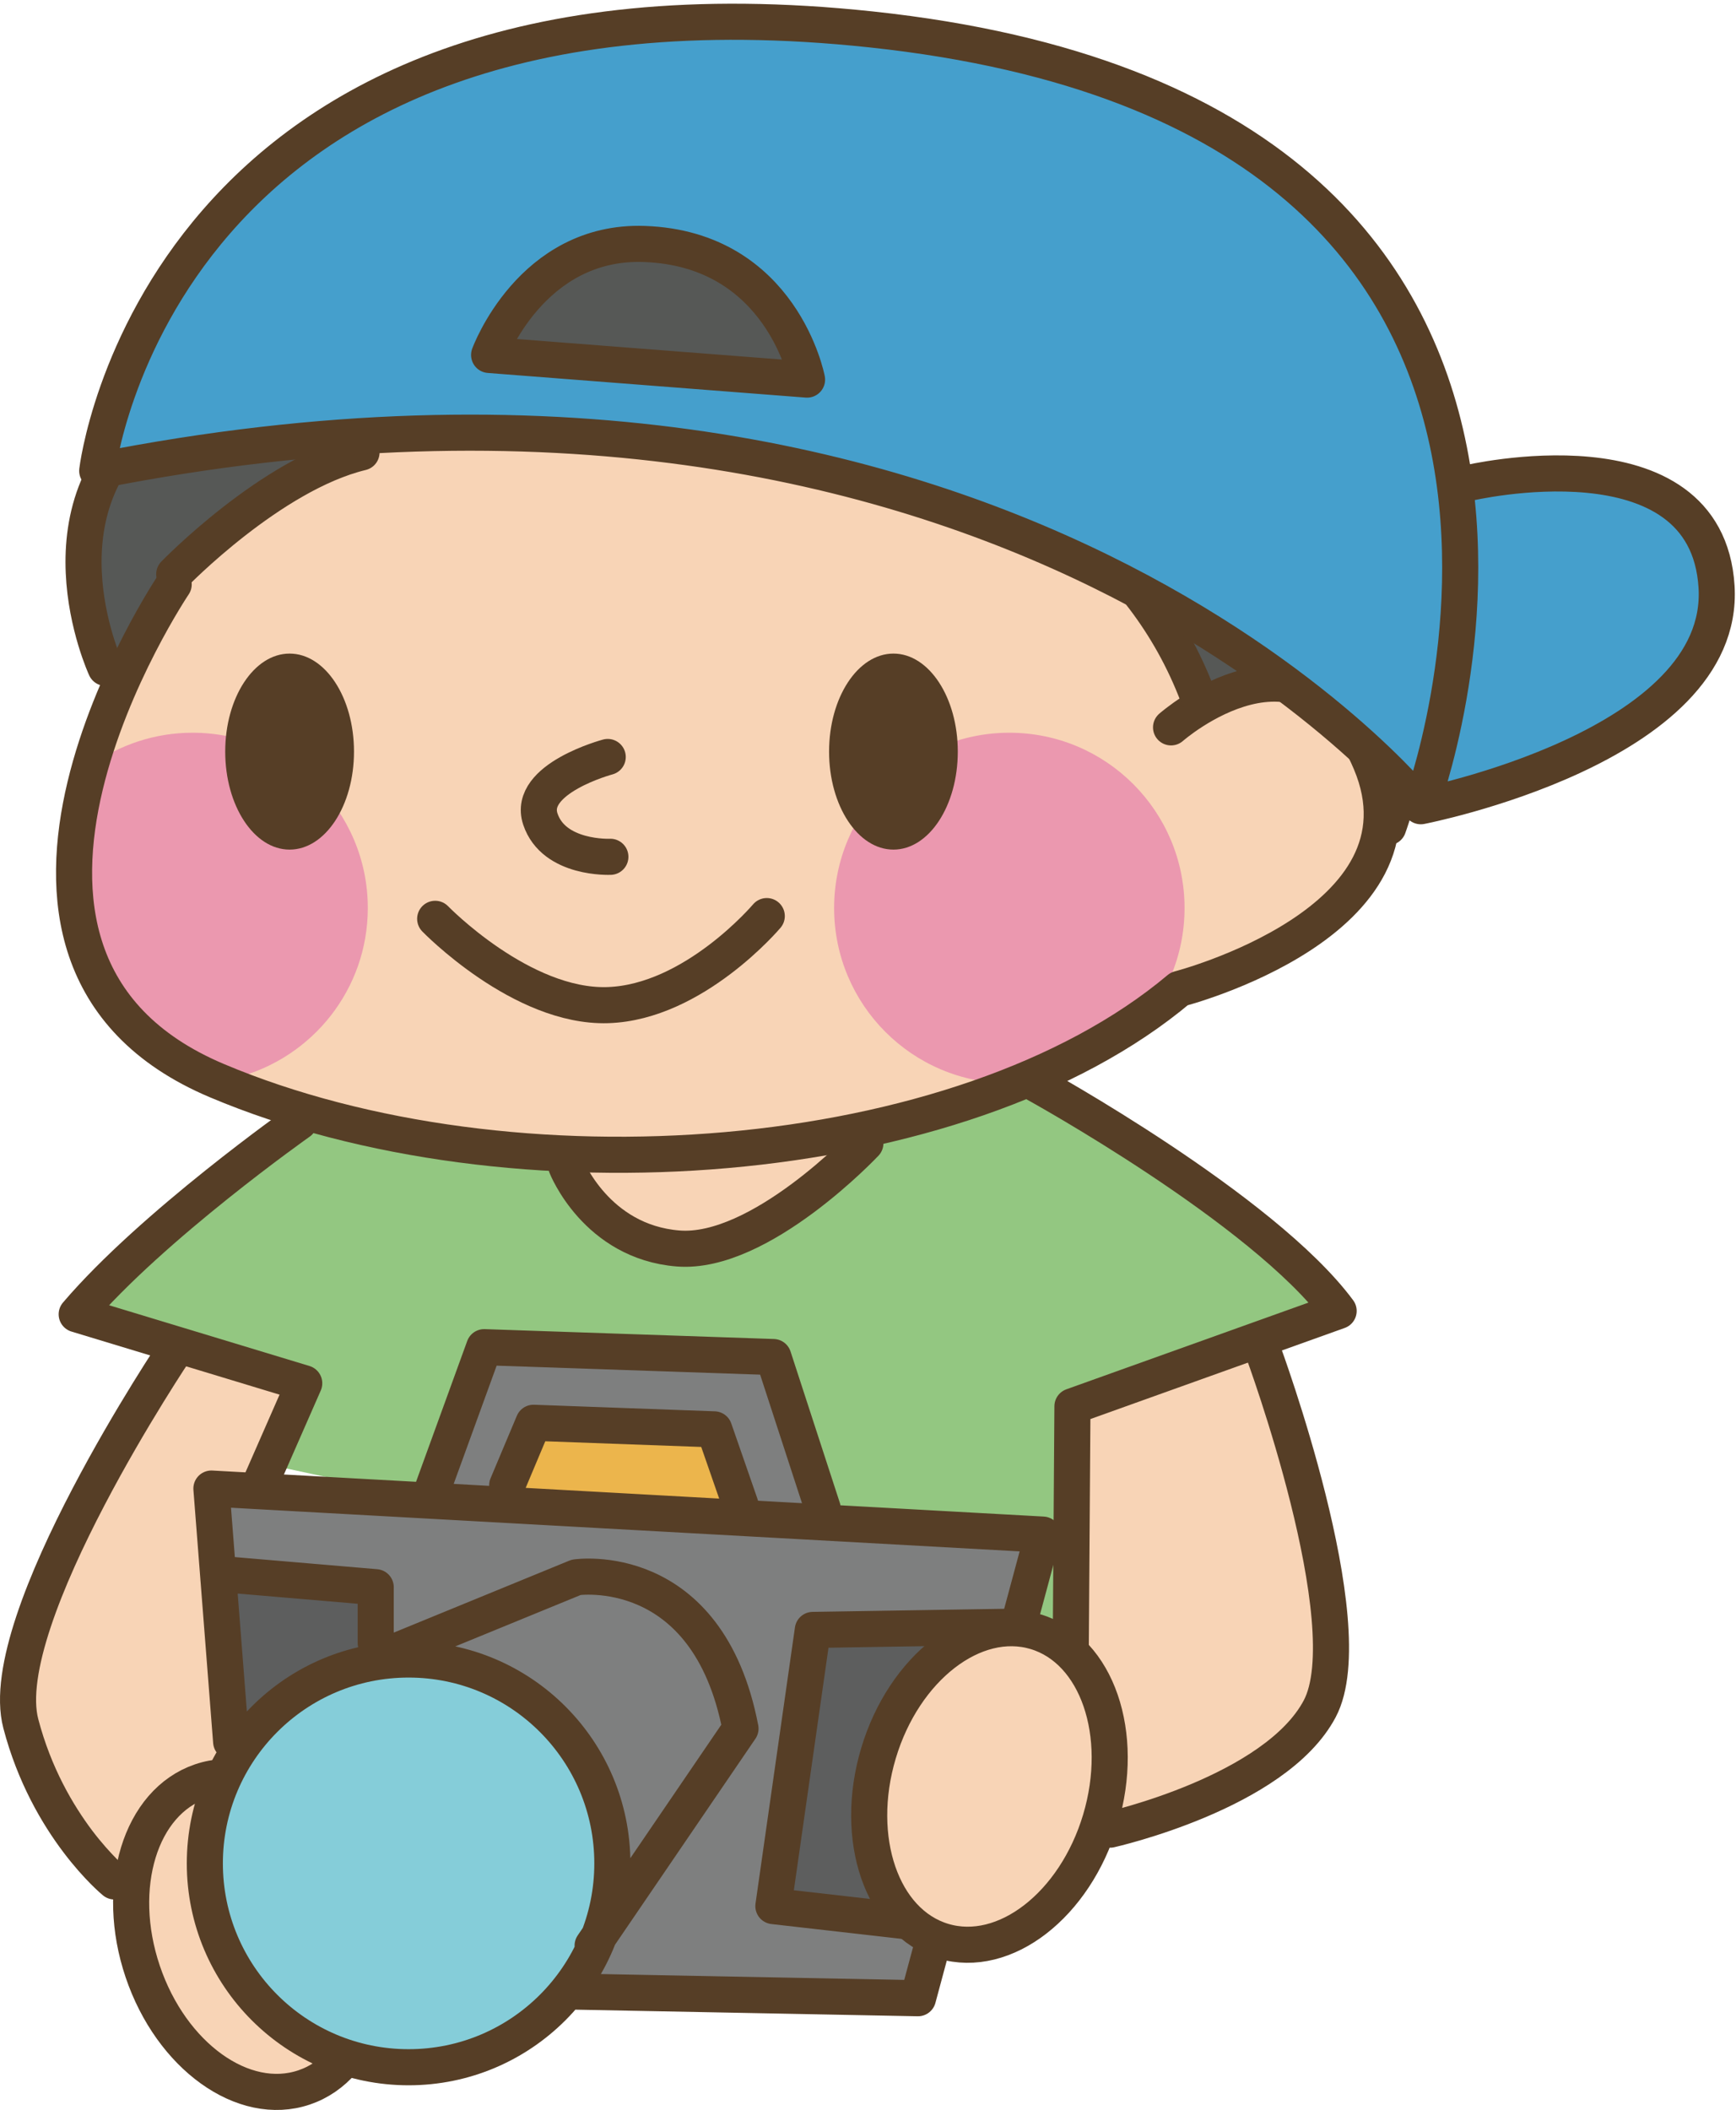 <?xml version="1.0" encoding="UTF-8"?>
<!DOCTYPE svg PUBLIC "-//W3C//DTD SVG 1.1//EN" "http://www.w3.org/Graphics/SVG/1.1/DTD/svg11.dtd">
<svg version="1.1" xmlns="http://www.w3.org/2000/svg" xmlns:xlink="http://www.w3.org/1999/xlink" x="0" y="0" width="433" height="526" viewBox="0, 0, 433, 526">
  <g id="Layer_1">
    <path d="M139.819,288.9 C139.819,288.9 149.044,312.876 170.56,312.257 C192.075,311.646 216.67,281.517 216.67,281.517 L139.819,288.9" fill="#F8D4B6"/>
    <path d="M45.15,335.623 C45.15,335.623 1.5,404.472 3.954,421.692 C6.415,438.897 35.314,471.494 35.314,471.494 L60.521,435.22 L64.205,364.521 L75.884,342.379 L45.15,335.623" fill="#F8D4B6"/>
    <path d="M314.419,333.162 L264.617,350.993 L270.769,459.189 C270.769,459.189 329.782,446.28 332.243,419.842 C334.704,393.405 314.419,333.162 314.419,333.162" fill="#F8D4B6"/>
    <path d="M75.272,275.378 L23.628,324.555 L75.272,344.84 L64.205,364.521 L255.398,405.703 L267.696,410.013 L268.927,349.755 L335.316,325.786 L258.471,269.226 L214.209,282.142 C214.209,282.142 193.306,312.876 170.56,312.257 C147.813,311.646 142.287,287.05 142.287,287.05 L75.272,275.378" fill="#93C781"/>
    <g>
      <path d="M258.471,270.259 C258.471,270.259 315.031,301.387 333.888,326.812 L267.492,350.584 L267.078,410.013 M74.653,279.681 C74.653,279.681 37.985,305.507 19.128,327.642 L75.884,344.84 L64.824,370.047" fill-opacity="0" stroke="#563E26" stroke-width="9" stroke-linecap="round" stroke-linejoin="round"/>
      <path d="M90.347,472.998 C97.463,494.079 90.973,515.285 75.849,520.382 C60.732,525.501 42.71,512.556 35.595,491.484 C28.479,470.412 34.976,449.205 50.1,444.093 C65.217,438.989 83.246,451.933 90.347,472.998" fill="#F8D4B6"/>
      <path d="M90.347,472.998 C97.463,494.079 90.973,515.285 75.849,520.382 C60.732,525.501 42.71,512.556 35.595,491.484 C28.479,470.412 34.976,449.205 50.1,444.093 C65.217,438.989 83.246,451.933 90.347,472.998 z" fill-opacity="0" stroke="#563E26" stroke-width="9" stroke-linecap="round" stroke-linejoin="round"/>
    </g>
    <path d="M57.441,438.286 C57.441,438.286 51.296,370.652 53.138,370.652 C54.98,370.652 107.243,369.428 107.243,369.428 L120.764,336.853 L193.306,337.464 L208.676,379.265 L258.471,386.022 L230.199,499.148 L139.207,497.306 L57.441,438.286" fill="#7E7F7F"/>
    <path d="M187.779,374.962 L177.324,354.058 L132.443,354.677 L124.456,373.126 L187.779,374.962" fill="#ECB54C"/>
    <path d="M54.368,395.866 L57.441,431.529 L93.096,413.079 L93.715,395.254 L54.368,395.866" fill="#5D5E5E"/>
    <path d="M251.095,406.926 L203.761,406.926 L192.694,473.941 L234.495,480.086 L251.095,406.926" fill="#5D5E5E"/>
    <path d="M150.274,465.644 C150.274,492.292 128.668,513.9 102.012,513.9 C75.363,513.9 53.756,492.292 53.756,465.644 C53.756,438.989 75.363,417.381 102.012,417.381 C128.668,417.381 150.274,438.989 150.274,465.644" fill="#85CDD9"/>
    <g>
      <path d="M152.735,464.533 C152.735,492.595 129.982,515.348 101.914,515.348 C73.845,515.348 51.091,492.595 51.091,464.533 C51.091,436.457 73.845,413.705 101.914,413.705 C129.982,413.705 152.735,436.457 152.735,464.533 z M93.715,413.705 L143.721,393.215 C143.721,393.215 176.501,388.3 184.699,430.923 L147.813,485.015 M57.652,434.207 L52.73,371.087 L260.109,382.563 L228.968,498.142 L143.721,496.498 M107.651,371.904 L120.764,335.84 L192.898,338.301 L205.188,376.009 M126.509,370.265 L133.062,354.691 L178.146,356.33 L184.699,375.187 M253.549,405.513 L202.734,406.329 L192.898,475.178 L228.968,479.285 M55.191,392.4 L93.715,395.676 L93.715,409.619" fill-opacity="0" stroke="#563E26" stroke-width="9" stroke-linecap="round" stroke-linejoin="round"/>
      <path d="M274.474,453.642 C268.104,474.947 250.547,488.509 235.261,483.925 C219.968,479.355 212.74,458.388 219.11,437.083 C225.474,415.779 243.038,402.215 258.324,406.779 C273.617,411.349 280.845,432.337 274.474,453.642" fill="#F8D4B6"/>
      <path d="M274.474,453.642 C268.104,474.947 250.547,488.509 235.261,483.925 C219.968,479.355 212.74,458.388 219.11,437.083 C225.474,415.779 243.038,402.215 258.324,406.779 C273.617,411.349 280.845,432.337 274.474,453.642 z M315.031,336.853 C315.031,336.853 340.238,405.091 329.171,425.988 C318.103,446.892 276.914,456.117 276.914,456.117 M43.92,336.234 C43.92,336.234 -1.573,403.861 5.185,429.672 C11.949,455.505 28.549,469.033 28.549,469.033 M141.253,290.742 C141.253,290.742 148.643,309.592 169.132,311.238 C189.614,312.883 215.848,285.011 215.848,285.011" fill-opacity="0" stroke="#563E26" stroke-width="9" stroke-linecap="round" stroke-linejoin="round"/>
    </g>
    <path d="M90.172,112.788 C90.172,112.788 49.25,133.966 40.693,152.648 C32.135,171.33 32.135,171.33 32.135,171.33 C32.135,171.33 17.341,157.317 19.676,140.196 C22.01,123.068 41.135,101.882 41.135,101.882 C41.135,101.882 43.533,70.171 46.992,71.887 C50.452,73.595 83.914,81.373 83.914,81.373 C83.914,81.373 77.782,59.266 81.249,59.414 C84.708,59.589 115.505,68.772 115.505,68.772 L119.724,50.238 L126.319,39.761 C126.319,39.761 170.693,31.978 225.966,30.431 C281.232,28.876 319.369,46.779 334.929,75.572 C350.503,104.378 355.953,134.747 355.953,161.205 C355.953,187.67 342.48,212.378 342.48,212.378 C342.48,212.378 341.946,172.884 327.933,168.996 C313.919,165.1 301.01,177.173 301.01,177.173 C301.01,177.173 285.893,140.969 246.982,118.399 C208.057,95.829 170.349,97.2 170.349,97.2 L155.112,71.697 L142.315,92.552 L122.859,75.423 L114.302,100.336 L89.391,81.639 L90.172,112.788" fill="#565856"/>
    <path d="M324.171,171.836 C314.785,170.986 306.017,174.572 301.01,177.173 C295.357,165.431 282.131,141.848 260.644,126.028 C231.063,104.231 170.349,97.2 170.349,97.2 L150.113,71.514 L142.315,92.552 L122.859,75.423 L117.41,103.451 L92.505,80.866 L90.172,112.788 C90.172,112.788 73.831,122.119 61.364,129.142 C56.422,131.899 51.415,136.371 47.112,140.787 C46.599,140.66 46.092,140.561 45.593,140.449 C45.593,140.449 44.264,142.544 42.169,146.116 C38.288,150.567 35.679,154.04 35.679,154.04 L37.711,154.131 C27.017,174.072 10.198,211.141 19.437,233.318 C32.508,264.691 73.05,280.392 93.982,281.706 C114.9,283.007 161.988,286.931 161.988,286.931 L231.31,276.461 L296.7,245.074 C296.7,245.074 337.263,226.764 342.48,212.378 C347.719,197.986 338.564,173.158 324.171,171.836" fill="#F8D4B6"/>
    <path d="M295.456,226.364 C295.456,250.509 275.895,270.056 251.756,270.056 C227.618,270.056 208.05,250.509 208.05,226.364 C208.05,202.24 227.618,182.665 251.756,182.665 C275.895,182.665 295.456,202.24 295.456,226.364" fill="#EB98AF"/>
    <path d="M48.033,182.665 C38.646,182.665 29.97,185.646 22.861,190.665 C17.314,205.72 12.413,226.779 22.482,238.464 C36.664,254.911 45.172,262.258 59.15,268.586 C77.88,263.665 91.739,246.649 91.739,226.364 C91.739,202.24 72.157,182.665 48.033,182.665" fill="#EB98AF"/>
    <path d="M43.322,145.68 C43.322,145.68 -19.2,238.464 54.094,269.395 C127.374,300.326 239.663,292.267 294.126,246.522 C294.126,246.522 358.638,229.921 341.855,190.054 C325.711,151.727 292.087,181.329 292.087,181.329" fill-opacity="0" stroke="#563E26" stroke-width="9" stroke-linecap="round" stroke-linejoin="round"/>
    <path d="M88.294,187.369 C88.294,200.869 81.115,211.802 72.228,211.802 C63.368,211.802 56.175,200.869 56.175,187.369 C56.175,173.882 63.368,162.935 72.228,162.935 C81.115,162.935 88.294,173.882 88.294,187.369" fill="#563E26"/>
    <path d="M238.896,187.369 C238.896,200.869 231.71,211.802 222.844,211.802 C213.978,211.802 206.792,200.869 206.792,187.369 C206.792,173.882 213.978,162.935 222.844,162.935 C231.71,162.935 238.896,173.882 238.896,187.369" fill="#563E26"/>
    <g>
      <path d="M151.582,188.711 C151.582,188.711 131.417,194.09 134.771,204.173 C138.131,214.263 152.243,213.595 152.243,213.595 M108.544,229.056 C108.544,229.056 130.06,251.248 151.582,250.572 C173.098,249.897 191.252,228.374 191.252,228.374 M43.456,143.142 C43.456,143.142 67.594,118.223 90.172,112.788 L89.391,81.639 L114.302,100.336 L118.971,73.863 L142.315,92.552 L150.113,71.514 L170.349,97.2 C170.349,97.2 270.769,99.555 298.775,173.496 M26.341,166.499 C26.341,166.499 6.879,124.474 41.135,101.882 L46.992,71.887 L83.569,84.332 L81.249,59.414 L115.505,68.772 L115.505,50.871 L123.647,41.167 C123.647,41.167 252.094,5.365 316.69,58.289 C381.307,111.234 346.271,206.191 346.271,206.191" fill-opacity="0" stroke="#563E26" stroke-width="9" stroke-linecap="round" stroke-linejoin="round"/>
      <path d="M354.378,200.988 C354.378,200.988 251.095,72.498 24.246,117.373 C24.246,117.373 39.272,-11.666 217.282,7.333 C418.924,28.856 354.378,200.988 354.378,200.988" fill="#459FCC"/>
    </g>
    <path d="M366.056,120.452 C366.056,120.452 425.688,106.312 428.149,146.271 C430.603,186.236 354.378,200.988 354.378,200.988" fill="#459FCC"/>
    <path d="M201.3,94.633 L121.995,88.488 C121.995,88.488 132.45,59.814 160.723,60.82 C195.148,62.043 201.3,94.633 201.3,94.633" fill="#565856"/>
    <path d="M354.378,200.988 C354.378,200.988 251.095,72.498 24.246,117.373 C24.246,117.373 39.272,-11.666 217.282,7.333 C418.924,28.856 354.378,200.988 354.378,200.988 z M366.056,120.452 C366.056,120.452 425.688,106.312 428.149,146.271 C430.603,186.236 354.378,200.988 354.378,200.988 M201.3,94.633 L121.995,88.488 C121.995,88.488 132.45,59.814 160.723,60.82 C195.148,62.043 201.3,94.633 201.3,94.633 z" fill-opacity="0" stroke="#563E26" stroke-width="9" stroke-linecap="round" stroke-linejoin="round"/>
  </g>
</svg>
